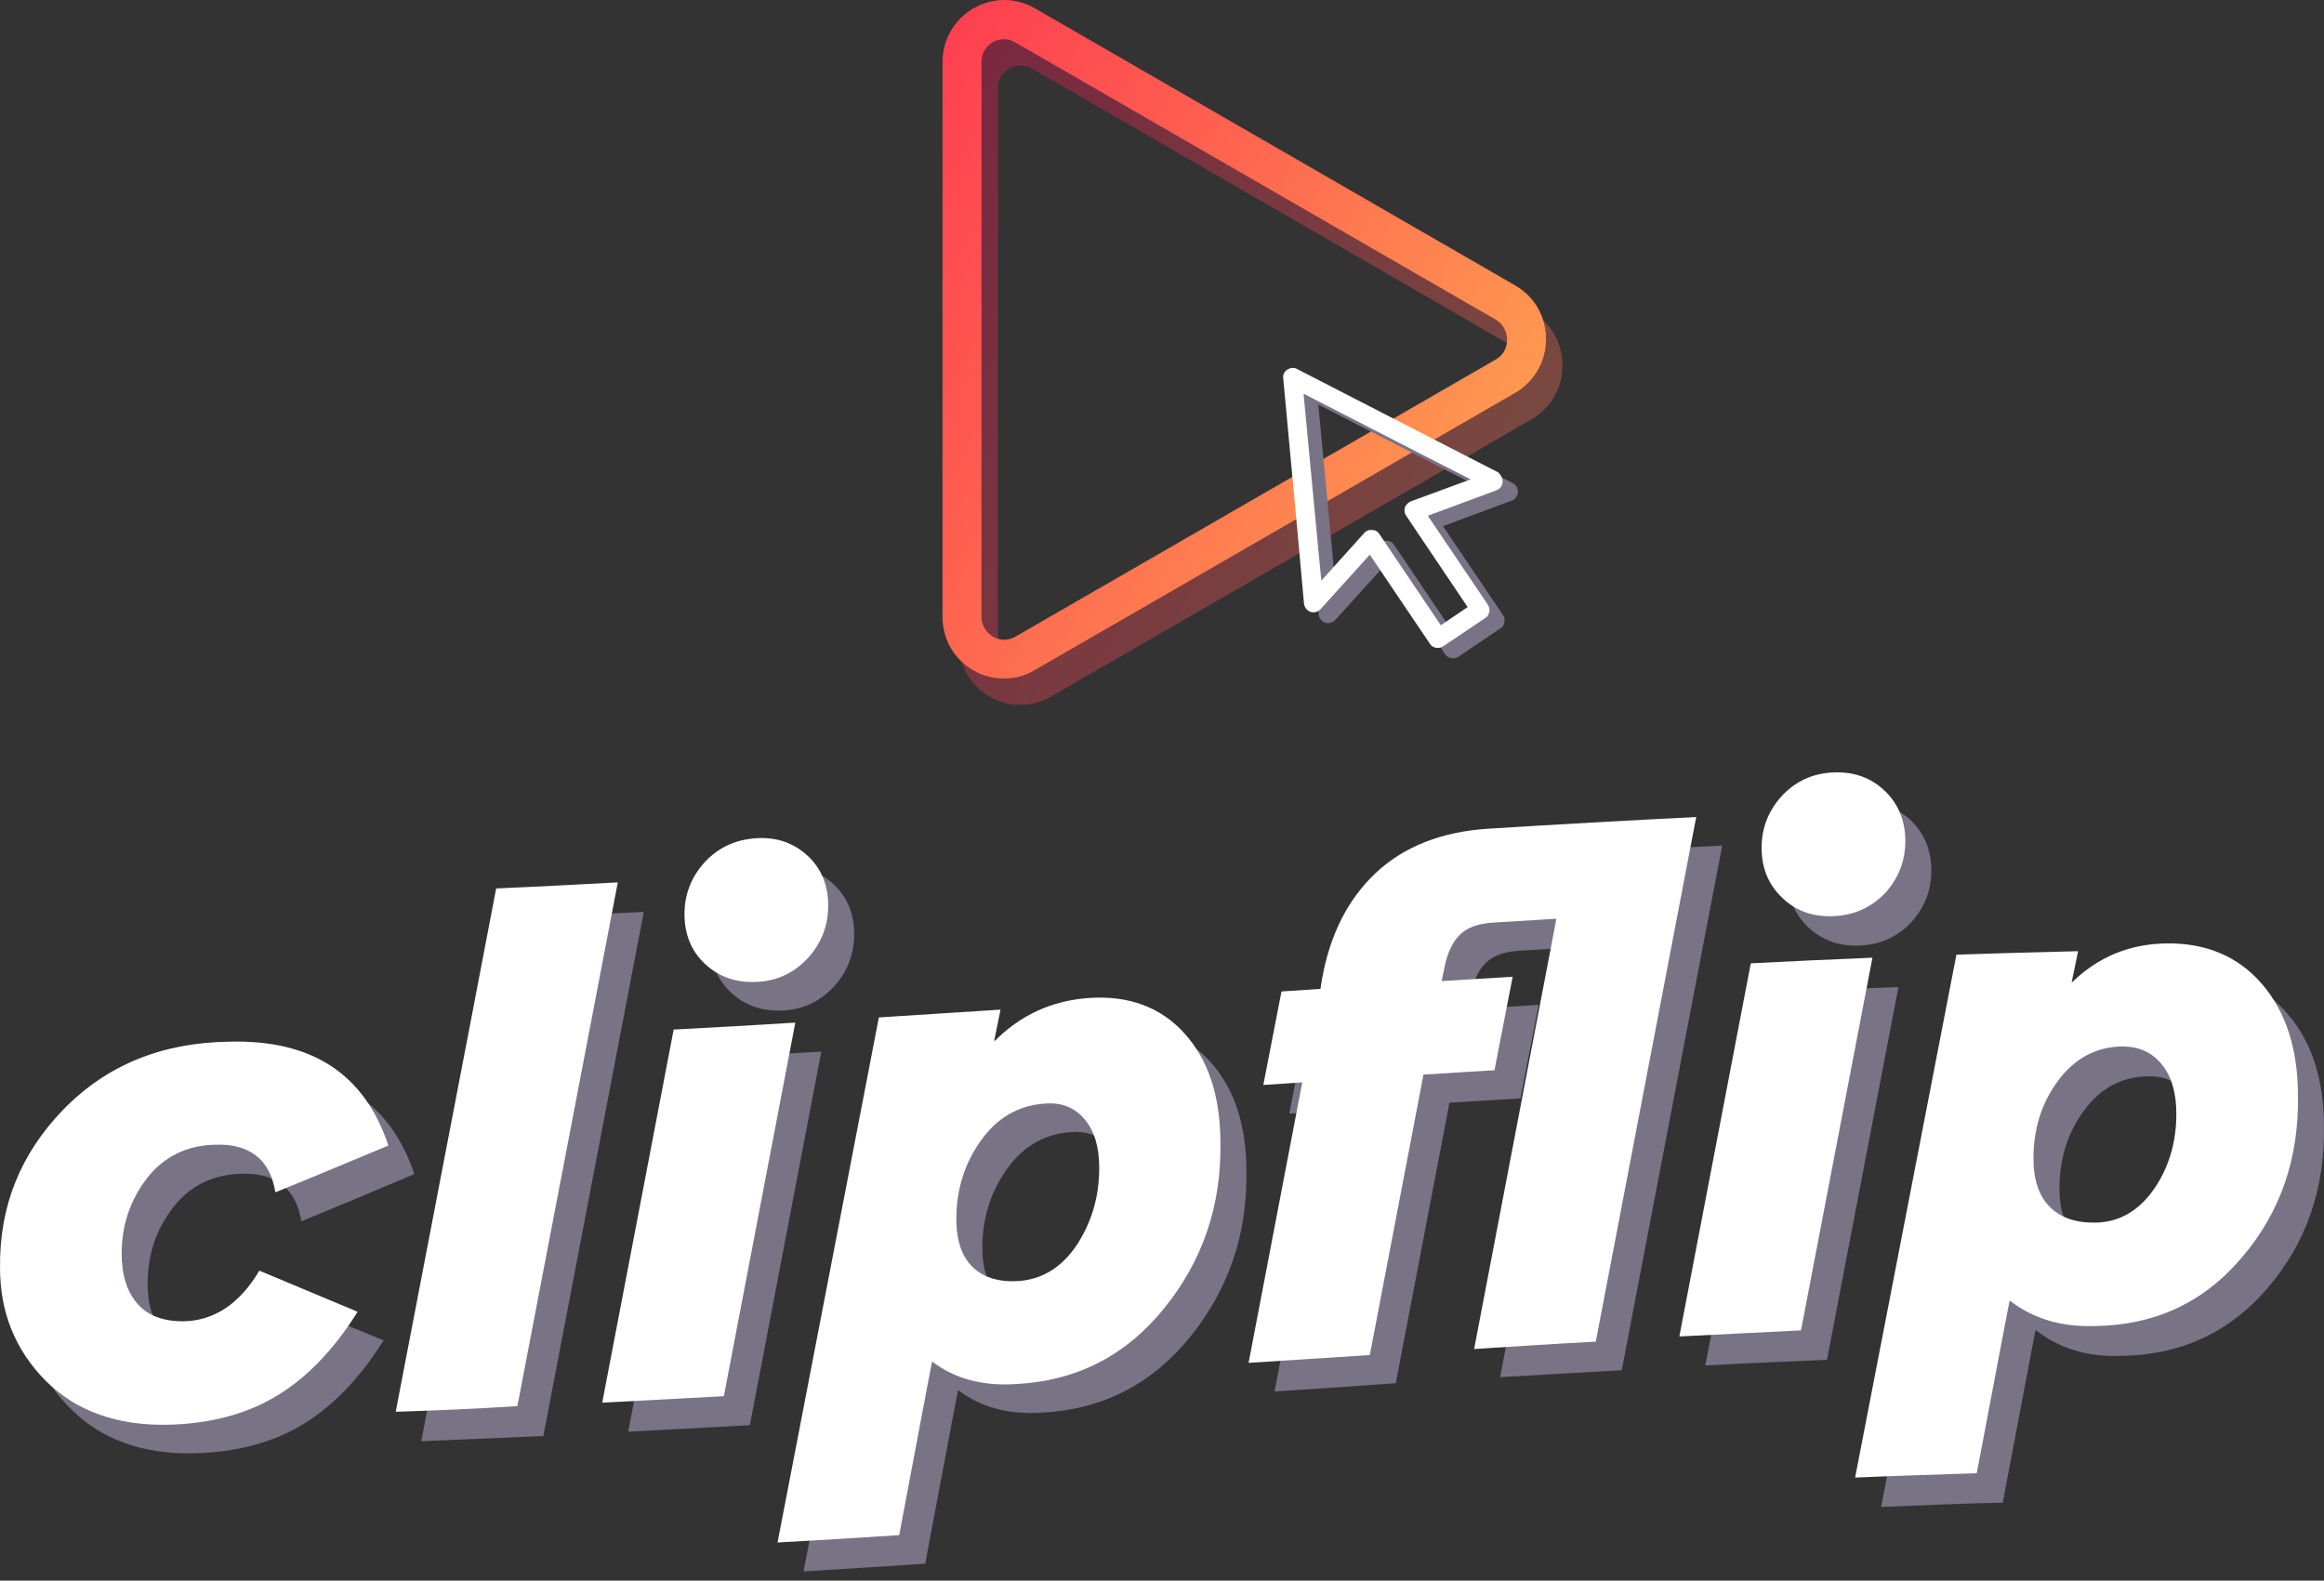 <svg width="172" height="117" viewBox="0 0 172 117" fill="none" xmlns="http://www.w3.org/2000/svg">
<rect x="0" y="0" width="172" height="117" fill="#333333" stroke="none"/>
<path d="M75.522 52.179C74.754 52.179 73.953 51.986 73.248 51.57C71.806 50.737 70.973 49.263 70.973 47.597V6.552C70.973 4.886 71.838 3.412 73.248 2.579C74.689 1.746 76.388 1.746 77.829 2.579L113.363 23.086C114.805 23.919 115.638 25.392 115.638 27.059C115.638 28.725 114.773 30.199 113.363 31.032L77.829 51.538C77.093 51.955 76.324 52.179 75.522 52.179ZM75.555 4.854C75.17 4.854 74.85 4.982 74.689 5.079C74.433 5.239 73.856 5.655 73.856 6.552V47.597C73.856 48.462 74.433 48.911 74.689 49.071C74.946 49.231 75.619 49.519 76.388 49.071L111.921 28.565C112.69 28.116 112.754 27.411 112.754 27.091C112.754 26.77 112.658 26.065 111.921 25.617L76.388 5.079C76.067 4.918 75.811 4.854 75.555 4.854Z" fill="url(#paint0_linear_119_4)"/>
<path d="M74.305 50.224C73.536 50.224 72.735 50.032 72.03 49.615C70.588 48.782 69.755 47.309 69.755 45.642V4.598C69.755 2.932 70.62 1.458 72.03 0.625C73.472 -0.208 75.17 -0.208 76.612 0.625L112.145 21.131C113.587 21.964 114.42 23.438 114.42 25.104C114.42 26.77 113.555 28.244 112.145 29.077L76.612 49.583C75.875 50.032 75.106 50.224 74.305 50.224ZM74.337 2.9C73.953 2.9 73.632 3.028 73.472 3.124C73.216 3.284 72.639 3.701 72.639 4.598V45.642C72.639 46.508 73.216 46.956 73.472 47.116C73.728 47.276 74.401 47.565 75.17 47.116L110.704 26.61C111.472 26.162 111.537 25.457 111.537 25.136C111.537 24.816 111.44 24.111 110.704 23.662L75.17 3.156C74.85 2.964 74.561 2.9 74.337 2.9Z" fill="url(#paint1_linear_119_4)"/>
<path d="M108.172 33.819L97.086 28.116C96.862 27.988 96.573 28.02 96.381 28.148C96.157 28.276 96.061 28.532 96.061 28.789L97.118 40.195L98.464 39.426L97.567 29.942L106.73 34.652L108.172 33.819Z" fill="#797386"/>
<path d="M112.338 36.447C112.306 36.735 112.145 36.959 111.889 37.055L106.794 38.946L111.248 45.546C111.344 45.706 111.376 45.899 111.344 46.059C111.312 46.251 111.216 46.411 111.056 46.508L107.916 48.622C107.756 48.718 107.563 48.75 107.403 48.718C107.243 48.686 107.051 48.59 106.955 48.43L102.501 41.83L98.816 45.899C98.624 46.091 98.336 46.187 98.079 46.091C97.823 45.995 97.631 45.771 97.599 45.482L97.118 40.195L98.464 39.426L98.88 43.784L102.052 40.26C102.181 40.099 102.405 40.003 102.629 40.035C102.661 40.035 102.693 40.035 102.725 40.035C102.918 40.067 103.078 40.163 103.174 40.324L107.724 47.084L109.71 45.739L105.16 38.978C105.032 38.786 105 38.561 105.064 38.369C105.128 38.177 105.289 38.017 105.481 37.92L109.934 36.286L106.73 34.652L108.172 33.819L111.985 35.774C112.209 35.902 112.37 36.158 112.338 36.447Z" fill="#797386"/>
<path d="M111.216 35.678C111.184 35.966 111.024 36.19 110.768 36.286L105.673 38.177L110.127 44.777C110.223 44.938 110.255 45.13 110.223 45.29C110.191 45.482 110.095 45.642 109.935 45.739L106.794 47.853C106.634 47.949 106.442 47.981 106.282 47.949C106.09 47.917 105.929 47.821 105.833 47.661L101.38 41.06L97.727 45.098C97.535 45.29 97.246 45.386 96.99 45.29C96.734 45.194 96.541 44.969 96.509 44.681L96.029 39.394L97.374 38.625L97.791 42.983L100.963 39.459C101.091 39.298 101.315 39.202 101.54 39.234C101.572 39.234 101.604 39.234 101.636 39.234C101.828 39.266 101.988 39.362 102.084 39.523L106.634 46.283L108.621 44.938L104.071 38.177C103.943 37.985 103.911 37.76 103.975 37.568C104.039 37.376 104.199 37.216 104.391 37.12L108.845 35.485L105.641 33.851L96.477 29.141L97.374 38.625L96.029 39.394L94.971 27.988C94.939 27.732 95.067 27.475 95.292 27.347C95.516 27.219 95.772 27.187 95.997 27.315L107.083 33.018L110.896 34.973C111.056 35.133 111.216 35.389 111.216 35.678Z" fill="white"/>
<path d="M1.924 96.075C1.86 91.525 3.43 87.616 6.634 84.284C9.871 80.984 13.94 79.317 18.906 79.253C24.994 79.093 28.903 81.624 30.665 86.911C27.878 88.097 25.09 89.25 22.302 90.404C21.918 88.001 20.444 86.815 17.913 86.879C15.734 86.943 14.036 87.776 12.786 89.41C11.537 91.044 10.928 92.903 10.928 95.018C10.928 96.588 11.312 97.805 12.081 98.702C12.85 99.599 14.004 100.016 15.478 99.984C17.785 99.92 19.675 98.67 21.117 96.203C23.552 97.228 25.955 98.222 28.39 99.215C26.628 102.035 24.609 104.117 22.366 105.463C20.124 106.809 17.432 107.514 14.292 107.578C10.543 107.642 7.532 106.552 5.289 104.341C3.046 102.163 1.924 99.375 1.924 96.075Z" fill="#797386"/>
<path d="M31.178 106.68C33.645 93.768 36.144 80.855 38.643 67.943C41.655 67.815 44.635 67.655 47.647 67.494C45.18 80.439 42.681 93.351 40.213 106.296C37.202 106.424 34.19 106.552 31.178 106.68Z" fill="#797386"/>
<path d="M46.493 105.976C48.256 96.78 50.018 87.552 51.78 78.356C54.792 78.196 57.772 78.004 60.784 77.844C59.021 87.071 57.259 96.299 55.497 105.495C52.485 105.655 49.473 105.815 46.493 105.976ZM54.087 73.454C53.062 72.493 52.581 71.243 52.581 69.769C52.581 68.295 53.094 67.014 54.087 65.924C55.112 64.835 56.362 64.258 57.9 64.162C59.406 64.066 60.688 64.515 61.713 65.476C62.738 66.437 63.219 67.687 63.219 69.16C63.219 70.634 62.706 71.948 61.713 73.037C60.688 74.127 59.438 74.736 57.9 74.8C56.362 74.864 55.112 74.415 54.087 73.454Z" fill="#797386"/>
<path d="M59.47 116.325C61.969 103.38 64.468 90.404 66.968 77.427C69.979 77.235 72.959 77.043 75.971 76.85C75.811 77.651 75.651 78.42 75.49 79.221C77.413 77.267 79.752 76.177 82.54 75.985C85.455 75.793 87.826 76.658 89.588 78.613C91.351 80.567 92.248 83.258 92.248 86.751C92.312 91.365 90.934 95.434 88.083 98.959C85.231 102.483 81.578 104.341 77.093 104.566C74.657 104.726 72.607 104.181 70.909 102.9C70.812 103.444 70.684 103.989 70.588 104.534C69.883 108.283 69.178 111.999 68.474 115.748C65.494 115.94 62.482 116.133 59.47 116.325ZM83.276 88.577C83.276 87.007 82.924 85.822 82.187 84.957C81.45 84.092 80.489 83.707 79.271 83.803C77.317 83.931 75.747 84.829 74.529 86.527C73.312 88.225 72.703 90.179 72.703 92.358C72.703 93.96 73.119 95.146 73.92 95.915C74.722 96.684 75.875 97.036 77.317 96.94C79.047 96.812 80.489 95.947 81.61 94.281C82.7 92.615 83.276 90.724 83.276 88.577Z" fill="#797386"/>
<path d="M94.331 102.996C95.644 96.075 96.99 89.154 98.304 82.233C97.342 82.297 96.381 82.361 95.42 82.425C95.868 80.118 96.317 77.812 96.766 75.505C97.727 75.441 98.688 75.376 99.649 75.312C99.681 75.12 99.713 74.896 99.746 74.704C100.322 71.339 101.668 68.68 103.751 66.725C105.833 64.771 108.621 63.681 112.049 63.457C117.176 63.137 122.334 62.848 127.461 62.592C124.994 75.537 122.495 88.481 120.027 101.426C117.016 101.586 114.036 101.778 111.024 101.938C113.043 91.333 115.093 80.727 117.112 70.09C115.542 70.186 113.972 70.282 112.402 70.378C111.344 70.442 110.543 70.731 109.999 71.243C109.454 71.756 109.069 72.557 108.845 73.614C108.781 73.967 108.685 74.351 108.621 74.704C110.383 74.608 112.145 74.479 113.876 74.383C113.427 76.69 112.978 78.997 112.53 81.304C110.768 81.4 109.005 81.528 107.275 81.624C105.961 88.545 104.616 95.466 103.302 102.387C100.322 102.611 97.31 102.804 94.331 102.996Z" fill="#797386"/>
<path d="M126.211 101.073C127.974 91.877 129.736 82.65 131.498 73.454C134.51 73.326 137.49 73.166 140.502 73.07C138.739 82.265 136.977 91.461 135.215 100.657C132.203 100.785 129.191 100.913 126.211 101.073ZM133.805 68.616C132.78 67.623 132.299 66.405 132.299 64.899C132.299 63.425 132.812 62.144 133.805 61.054C134.83 59.965 136.08 59.388 137.618 59.356C139.124 59.292 140.405 59.773 141.431 60.734C142.456 61.727 142.937 62.977 142.937 64.451C142.937 65.924 142.424 67.206 141.431 68.295C140.405 69.353 139.156 69.93 137.618 69.994C136.08 70.058 134.83 69.577 133.805 68.616Z" fill="#797386"/>
<path d="M139.22 111.551C141.719 98.638 144.218 85.726 146.718 72.845C149.729 72.749 152.709 72.653 155.721 72.589C155.561 73.358 155.401 74.159 155.24 74.928C157.163 73.037 159.502 72.076 162.289 72.044C165.205 72.012 167.576 73.005 169.338 75.088C171.101 77.139 171.998 79.926 171.998 83.387C172.062 88.033 170.684 92.006 167.833 95.338C164.981 98.67 161.328 100.336 156.843 100.368C154.407 100.432 152.357 99.792 150.659 98.446C150.562 98.991 150.434 99.535 150.338 100.08C149.633 103.797 148.928 107.514 148.223 111.23C145.212 111.294 142.2 111.423 139.22 111.551ZM162.994 84.668C162.994 83.098 162.642 81.881 161.905 80.984C161.168 80.087 160.207 79.638 158.989 79.67C157.035 79.702 155.465 80.535 154.247 82.201C153.03 83.835 152.421 85.758 152.421 87.969C152.421 89.571 152.837 90.756 153.638 91.557C154.439 92.358 155.593 92.743 157.035 92.743C158.765 92.711 160.207 91.878 161.328 90.275C162.418 88.674 162.994 86.815 162.994 84.668Z" fill="#797386"/>
<path d="M0.002 93.864C-0.062 89.314 1.508 85.405 4.712 82.105C7.948 78.805 12.017 77.171 16.984 77.107C23.071 76.946 26.98 79.478 28.743 84.796C25.955 85.95 23.168 87.135 20.38 88.257C19.995 85.854 18.522 84.668 15.99 84.732C13.812 84.764 12.113 85.629 10.864 87.232C9.614 88.866 9.005 90.724 9.005 92.807C9.005 94.377 9.39 95.594 10.159 96.491C10.928 97.389 12.081 97.805 13.555 97.805C15.862 97.773 17.753 96.491 19.194 94.056C21.63 95.082 24.033 96.075 26.468 97.1C24.706 99.92 22.687 102.002 20.444 103.348C18.201 104.694 15.51 105.399 12.37 105.463C8.621 105.527 5.609 104.438 3.366 102.195C1.123 99.92 0.002 97.132 0.002 93.864Z" fill="white"/>
<path d="M29.287 104.502C31.755 91.589 34.254 78.709 36.721 65.764C39.733 65.636 42.712 65.476 45.724 65.316C43.257 78.26 40.758 91.173 38.291 104.085C35.279 104.277 32.267 104.406 29.287 104.502Z" fill="white"/>
<path d="M44.571 103.829C46.333 94.633 48.095 85.405 49.858 76.21C52.87 76.049 55.849 75.889 58.861 75.697C57.099 84.925 55.337 94.152 53.574 103.348C50.562 103.508 47.551 103.669 44.571 103.829ZM52.165 71.339C51.139 70.378 50.659 69.128 50.659 67.654C50.659 66.181 51.171 64.899 52.165 63.81C53.19 62.72 54.44 62.144 55.977 62.047C57.483 61.951 58.765 62.4 59.79 63.361C60.816 64.322 61.296 65.572 61.296 67.046C61.296 68.52 60.784 69.833 59.79 70.923C58.765 72.012 57.515 72.621 55.977 72.685C54.44 72.749 53.19 72.3 52.165 71.339Z" fill="white"/>
<path d="M57.547 114.178C60.047 101.233 62.546 88.257 65.045 75.312C68.057 75.12 71.037 74.928 74.049 74.736C73.888 75.537 73.728 76.306 73.568 77.107C75.49 75.152 77.829 74.063 80.617 73.871C83.533 73.678 85.904 74.543 87.666 76.498C89.428 78.452 90.325 81.144 90.325 84.636C90.389 89.25 89.012 93.319 86.16 96.844C83.308 100.368 79.656 102.227 75.17 102.451C72.735 102.611 70.684 102.067 68.986 100.785C68.89 101.33 68.762 101.874 68.666 102.419C67.961 106.168 67.256 109.885 66.551 113.633C63.571 113.826 60.559 114.018 57.547 114.178ZM81.354 86.463C81.354 84.893 81.001 83.707 80.264 82.842C79.528 81.977 78.566 81.592 77.349 81.689C75.394 81.817 73.824 82.714 72.607 84.412C71.389 86.11 70.78 88.033 70.78 90.243C70.78 91.846 71.197 93.031 71.998 93.8C72.799 94.569 73.953 94.921 75.394 94.825C77.124 94.697 78.566 93.832 79.688 92.166C80.777 90.5 81.354 88.609 81.354 86.463Z" fill="white"/>
<path d="M92.408 100.881C93.722 93.96 95.067 87.039 96.381 80.118C95.42 80.183 94.459 80.247 93.498 80.311C93.946 78.004 94.395 75.697 94.843 73.39C95.804 73.326 96.766 73.262 97.727 73.198C97.759 73.005 97.791 72.781 97.823 72.589C98.4 69.225 99.746 66.565 101.828 64.611C103.911 62.656 106.698 61.567 110.127 61.343C115.253 61.022 120.412 60.734 125.538 60.477C123.071 73.422 120.572 86.367 118.105 99.311C115.093 99.471 112.113 99.663 109.101 99.856C111.12 89.25 113.171 78.613 115.189 68.007C113.619 68.103 112.049 68.199 110.479 68.295C109.422 68.359 108.621 68.648 108.076 69.16C107.531 69.673 107.147 70.474 106.923 71.531C106.859 71.884 106.762 72.268 106.698 72.621C108.461 72.525 110.223 72.397 111.953 72.3C111.505 74.607 111.056 76.914 110.607 79.221C108.845 79.317 107.083 79.446 105.353 79.542C104.039 86.463 102.693 93.383 101.38 100.304C98.4 100.497 95.388 100.689 92.408 100.881Z" fill="white"/>
<path d="M124.289 98.927C126.051 89.731 127.813 80.503 129.576 71.307C132.587 71.147 135.567 71.019 138.579 70.891C136.817 80.087 135.055 89.282 133.292 98.478C130.28 98.638 127.301 98.766 124.289 98.927ZM131.883 66.437C130.857 65.444 130.377 64.226 130.377 62.752C130.377 61.278 130.889 59.997 131.883 58.907C132.908 57.818 134.157 57.241 135.695 57.177C137.201 57.113 138.483 57.562 139.508 58.555C140.534 59.548 141.014 60.798 141.014 62.272C141.014 63.745 140.502 65.027 139.508 66.117C138.483 67.174 137.233 67.751 135.695 67.815C134.157 67.879 132.908 67.43 131.883 66.437Z" fill="white"/>
<path d="M137.297 109.372C139.797 96.459 142.296 83.547 144.795 70.666C147.807 70.57 150.787 70.474 153.799 70.41C153.638 71.179 153.478 71.98 153.318 72.749C155.24 70.859 157.579 69.865 160.367 69.833C163.283 69.801 165.654 70.795 167.416 72.845C169.178 74.896 170.075 77.651 170.075 81.144C170.139 85.79 168.762 89.763 165.91 93.095C163.058 96.459 159.406 98.126 154.92 98.158C152.485 98.222 150.434 97.581 148.736 96.267C148.64 96.812 148.512 97.356 148.416 97.901C147.711 101.618 147.006 105.335 146.301 109.051C143.289 109.148 140.277 109.244 137.297 109.372ZM161.072 82.457C161.072 80.888 160.719 79.67 159.983 78.773C159.246 77.876 158.284 77.459 157.067 77.459C155.112 77.491 153.542 78.356 152.325 79.99C151.107 81.624 150.498 83.547 150.498 85.758C150.498 87.36 150.915 88.545 151.716 89.346C152.517 90.147 153.67 90.532 155.112 90.5C156.842 90.468 158.284 89.635 159.406 88.033C160.495 86.463 161.072 84.604 161.072 82.457Z" fill="white"/>
<defs>
<linearGradient id="paint0_linear_119_4" x1="62.689" y1="19.647" x2="106.16" y2="44.745" gradientUnits="userSpaceOnUse">
<stop offset="2.98356e-07" stop-color="#792740"/>
<stop offset="0.783" stop-color="#794140"/>
<stop offset="1" stop-color="#794940"/>
</linearGradient>
<linearGradient id="paint1_linear_119_4" x1="61.464" y1="17.71" x2="104.936" y2="42.809" gradientUnits="userSpaceOnUse">
<stop stop-color="#FE4050"/>
<stop offset="0.334" stop-color="#FE5A50"/>
<stop offset="1" stop-color="#FF9850"/>
</linearGradient>
</defs>
</svg>

